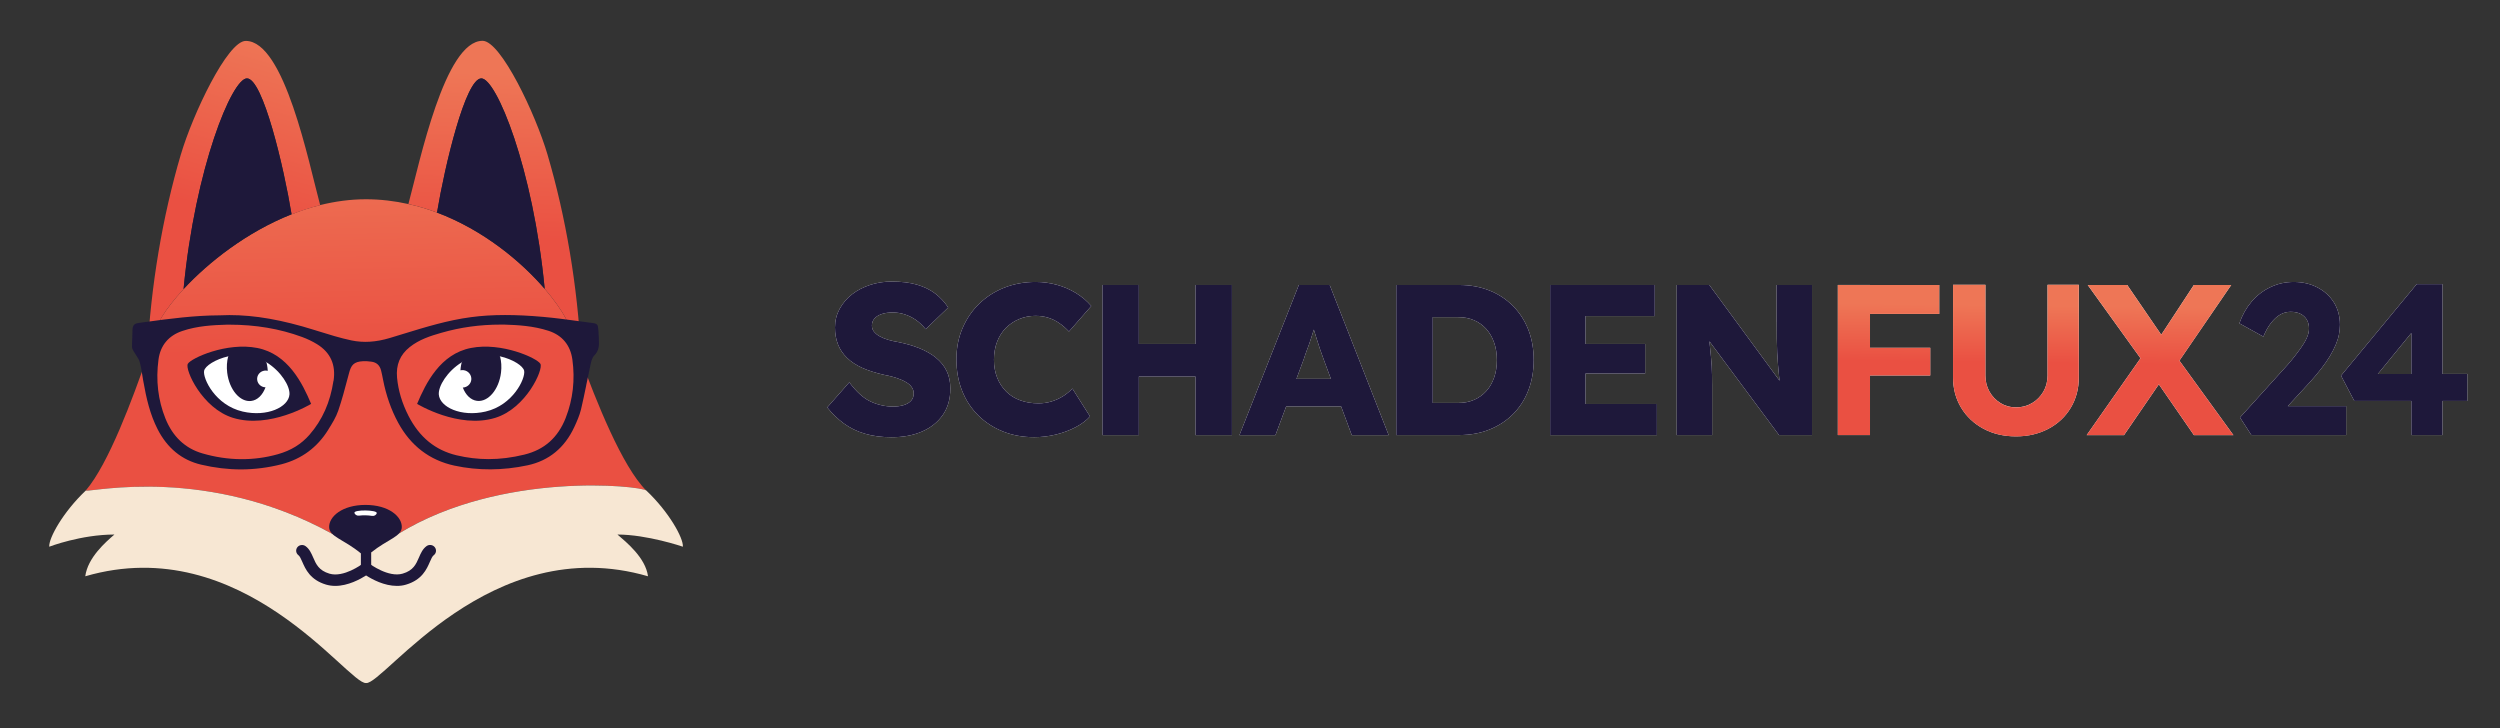 <?xml version="1.0" encoding="UTF-8"?><svg id="uuid-a4efc394-ce4a-413c-a27a-e0c1d92c2d88" xmlns="http://www.w3.org/2000/svg" xmlns:xlink="http://www.w3.org/1999/xlink" viewBox="0 0 480.28 139.89"><rect x="0" y="0" width="480.28" height="139.89" fill="#333333" stroke="none"/><defs><linearGradient id="uuid-f66be6bf-bff8-4941-b69a-1b49a3e9f0ef" x1="391.06" y1="69.71" x2="391.19" y2="58.7" gradientUnits="userSpaceOnUse"><stop offset="0" stop-color="#ea5042"/><stop offset="1" stop-color="#ee7656"/></linearGradient><linearGradient id="uuid-b5ee3ac9-a956-4928-9294-53861305d1e3" x1="70.02" y1="81.34" x2="68.51" y2="14.39" gradientUnits="userSpaceOnUse"><stop offset="0" stop-color="#ea5042"/><stop offset=".21" stop-color="#ea5042"/><stop offset=".83" stop-color="#ee7656"/><stop offset="1" stop-color="#ee7656"/></linearGradient><linearGradient id="uuid-41e9b4ee-b917-4c32-b891-4ba23a9827c8" x1="95.3" y1="46.16" x2="96.38" y2="14.1" gradientUnits="userSpaceOnUse"><stop offset="0" stop-color="#ea5042"/><stop offset="1" stop-color="#ee7656"/></linearGradient><linearGradient id="uuid-5e9442ca-f3d9-44ab-96d3-538ef2f9807d" x1="46.15" y1="41.64" x2="56.77" y2="3.41" gradientUnits="userSpaceOnUse"><stop offset="0" stop-color="#ea5042"/><stop offset=".86" stop-color="#ee7656"/><stop offset="1" stop-color="#ee7656"/></linearGradient></defs><path d="M179.8,68.71c-.89-.71-1.95-1.32-3.17-1.81s-2.59-.89-4.1-1.19c-.66-.11-1.29-.25-1.9-.43-.6-.18-1.14-.4-1.61-.66s-.84-.56-1.11-.89-.41-.73-.41-1.19c0-.52.17-.97.49-1.34.33-.37.79-.66,1.38-.86.59-.21,1.3-.31,2.12-.31s1.57.12,2.33.37c.75.25,1.47.6,2.14,1.07s1.3,1.06,1.87,1.77l4.33-4.16c-.69-1.04-1.52-1.94-2.49-2.68s-2.14-1.31-3.5-1.71c-1.36-.4-2.99-.6-4.88-.6-1.43,0-2.8.21-4.12.64-1.32.43-2.48,1.03-3.48,1.81-1,.78-1.8,1.72-2.39,2.8-.59,1.09-.89,2.27-.89,3.56,0,1.21.19,2.3.58,3.27.38.98.97,1.84,1.75,2.6.78.75,1.76,1.39,2.94,1.92,1.18.52,2.57.96,4.16,1.32.58.11,1.14.24,1.69.39s1.07.33,1.57.54c.49.21.92.43,1.28.68s.64.54.84.87c.21.33.31.7.31,1.11,0,.55-.17,1.01-.5,1.38-.33.37-.8.65-1.4.84-.61.19-1.28.29-2.02.29-1.48,0-2.92-.31-4.31-.95-1.39-.63-2.77-1.87-4.14-3.71l-4.24,4.82c.93,1.18,1.99,2.2,3.17,3.07s2.53,1.53,4.06,1.98c1.52.45,3.23.68,5.13.68,2.2,0,4.14-.36,5.83-1.09,1.69-.73,3.02-1.78,4-3.17.97-1.39,1.46-3.08,1.46-5.09,0-1.29-.24-2.42-.72-3.4-.48-.97-1.17-1.82-2.06-2.53" style="fill:#fff;"/><path d="M193.28,62.97c.73-.73,1.58-1.29,2.55-1.69.97-.4,2.01-.6,3.11-.6.88,0,1.7.12,2.47.37s1.48.6,2.12,1.05c.65.45,1.26.98,1.83,1.59l4.29-4.9c-.82-.96-1.81-1.79-2.94-2.49-1.14-.7-2.37-1.23-3.69-1.59s-2.66-.54-4.04-.54c-2.2,0-4.22.37-6.08,1.11-1.85.74-3.46,1.78-4.82,3.11s-2.42,2.9-3.19,4.72c-.77,1.81-1.15,3.79-1.15,5.93s.36,4.21,1.09,6.03c.73,1.83,1.76,3.41,3.11,4.74,1.34,1.33,2.93,2.36,4.76,3.09,1.83.73,3.82,1.09,5.99,1.09,1.4,0,2.79-.17,4.18-.51,1.39-.34,2.65-.82,3.79-1.42s2.05-1.29,2.74-2.06l-3.38-5.35c-.52.55-1.12,1.04-1.79,1.46-.67.43-1.41.76-2.2,1.01-.8.25-1.64.37-2.51.37-1.29,0-2.46-.19-3.52-.58s-1.96-.95-2.7-1.69c-.74-.74-1.32-1.63-1.73-2.66-.41-1.03-.62-2.18-.62-3.44s.21-2.46.62-3.5c.41-1.04.98-1.93,1.71-2.66" style="fill:#fff;"/><polygon points="229.67 66.08 218.79 66.08 218.79 54.75 211.79 54.75 211.79 83.59 218.79 83.59 218.79 72.34 229.67 72.34 229.67 83.59 236.67 83.59 236.67 54.75 229.67 54.75 229.67 66.08" style="fill:#fff;"/><path d="M249.52,54.75l-11.41,28.84h6.92l2.06-5.52h10.55l2.05,5.52h7.09l-11.33-28.84h-5.93,0ZM249.06,72.79l1.41-3.79c.22-.69.45-1.35.7-2,.25-.64.47-1.29.68-1.94.18-.57.37-1.16.55-1.74.18.57.35,1.15.54,1.74.22.7.44,1.38.66,2.04s.44,1.28.66,1.85l1.42,3.83h-6.63.01Z" style="fill:#fff;"/><path d="M290.67,58.79c-1.28-1.29-2.79-2.29-4.55-2.99-1.76-.7-3.69-1.05-5.81-1.05h-12.07v28.83h12.07c2.11,0,4.05-.35,5.81-1.05,1.76-.7,3.27-1.69,4.55-2.97s2.26-2.8,2.94-4.57c.69-1.77,1.03-3.71,1.03-5.83s-.34-4.05-1.03-5.81-1.67-3.28-2.94-4.57M287.03,72.55c-.36,1.02-.86,1.88-1.5,2.59-.65.72-1.42,1.27-2.33,1.67-.91.4-1.94.6-3.09.6h-4.86v-16.48h4.86c1.15,0,2.18.2,3.09.6.91.4,1.68.95,2.33,1.67.64.72,1.15,1.58,1.5,2.6.36,1.02.54,2.14.54,3.38s-.18,2.36-.54,3.38" style="fill:#fff;"/><polygon points="304.59 71.76 316.05 71.76 316.05 66.08 304.59 66.08 304.59 60.72 317.9 60.72 317.9 54.75 297.8 54.75 297.8 83.59 318.31 83.59 318.31 77.61 304.59 77.61 304.59 71.76" style="fill:#fff;"/><path d="M341.32,61.88c0,1.13,0,2.17.02,3.13.01.96.04,1.85.08,2.68.04.82.1,1.63.16,2.43.07.8.14,1.61.23,2.43.02.19.04.39.07.59l-13.5-18.39h-6.26v28.83h6.8v-9.64c0-.68,0-1.31-.02-1.87-.01-.56-.03-1.13-.06-1.71s-.08-1.22-.15-1.94c-.07-.71-.15-1.53-.25-2.45-.01-.13-.03-.27-.04-.4l13.37,18.01h6.34v-28.83h-6.8v7.13h.01Z" style="fill:#fff;"/><path d="M359.25,54.75h13.3v5.56h-13.3v6.51h11.57v5.31h-11.57v11.45h-6.18v-28.84h6.18ZM393.36,72.13c0,1.15-.27,2.19-.8,3.11-.54.92-1.26,1.66-2.18,2.2-.92.55-1.94.82-3.07.82s-2.09-.27-2.99-.82c-.89-.55-1.6-1.28-2.12-2.2s-.78-1.96-.78-3.11v-17.42h-6.22v17.79c0,2.17.52,4.11,1.56,5.83s2.48,3.06,4.3,4.04c1.83.98,3.91,1.46,6.24,1.46s4.38-.49,6.22-1.46,3.27-2.32,4.3-4.04,1.55-3.66,1.55-5.83v-17.79h-6.01v17.42h0ZM418.68,69.29l9.96-14.54h-7.17l-6.27,9.57-6.54-9.57h-7.58l10.14,14.08-10.34,14.76h7.17l6.69-9.76,6.74,9.76h7.58l-10.37-14.3h-.01Z" style="fill:#fff;"/><path d="M443.76,73.41c.82-.91,1.56-1.78,2.2-2.62.64-.84,1.2-1.63,1.65-2.39.45-.76.82-1.48,1.11-2.16.29-.69.5-1.35.62-1.98.12-.63.19-1.25.19-1.86,0-1.62-.39-3.05-1.15-4.28-.77-1.23-1.83-2.2-3.17-2.9-1.35-.7-2.86-1.05-4.53-1.05s-3.09.33-4.49.99-2.61,1.59-3.63,2.78c-1.02,1.2-1.8,2.59-2.35,4.18l4.61,2.55c.41-1.02.89-1.88,1.44-2.59s1.14-1.26,1.77-1.63c.63-.37,1.3-.55,2.02-.55.77,0,1.41.14,1.93.41s.92.65,1.2,1.13c.27.48.41,1.04.41,1.67,0,.58-.15,1.19-.45,1.85-.3.66-.71,1.34-1.22,2.04-.51.7-1.03,1.38-1.56,2.04-.54.66-1.04,1.24-1.5,1.73l-8.53,9.43,2.18,3.38h18.21v-5.56h-11.2l4.24-4.61h0Z" style="fill:#fff;"/><path d="M469.22,54.58h-4.94l-14.54,17.59,2.55,4.86h10.96v6.55h5.97v-6.55h4.78v-5.19h-4.78v-17.26h0ZM456.81,71.85l6.44-7.88v7.88h-6.44Z" style="fill:#fff;"/><path d="M179.8,68.71c-.89-.71-1.95-1.32-3.17-1.81s-2.59-.89-4.1-1.19c-.66-.11-1.29-.25-1.9-.43-.6-.18-1.14-.4-1.61-.66s-.84-.56-1.11-.89-.41-.73-.41-1.19c0-.52.17-.97.49-1.34.33-.37.79-.66,1.38-.86.59-.21,1.3-.31,2.12-.31s1.57.12,2.33.37c.75.25,1.47.6,2.14,1.07s1.3,1.06,1.87,1.77l4.33-4.16c-.69-1.04-1.52-1.94-2.49-2.68s-2.14-1.31-3.5-1.71c-1.36-.4-2.99-.6-4.88-.6-1.43,0-2.8.21-4.12.64-1.32.43-2.48,1.03-3.48,1.81-1,.78-1.8,1.72-2.39,2.8-.59,1.09-.89,2.27-.89,3.56,0,1.21.19,2.3.58,3.27.38.98.97,1.84,1.75,2.6.78.75,1.76,1.39,2.94,1.92,1.18.52,2.57.96,4.16,1.32.58.11,1.14.24,1.69.39s1.07.33,1.57.54c.49.21.92.43,1.28.68s.64.54.84.87c.21.33.31.7.31,1.11,0,.55-.17,1.01-.5,1.38-.33.37-.8.65-1.4.84-.61.19-1.28.29-2.02.29-1.48,0-2.92-.31-4.31-.95-1.39-.63-2.77-1.87-4.14-3.71l-4.24,4.82c.93,1.18,1.99,2.2,3.17,3.07s2.53,1.53,4.06,1.98c1.52.45,3.23.68,5.13.68,2.2,0,4.14-.36,5.83-1.09,1.69-.73,3.02-1.78,4-3.17.97-1.39,1.46-3.08,1.46-5.09,0-1.29-.24-2.42-.72-3.4-.48-.97-1.17-1.82-2.06-2.53" style="fill:#1e183a;"/><path d="M193.28,62.97c.73-.73,1.58-1.29,2.55-1.69.97-.4,2.01-.6,3.11-.6.88,0,1.7.12,2.47.37s1.48.6,2.12,1.05c.65.45,1.26.98,1.83,1.59l4.29-4.9c-.82-.96-1.81-1.79-2.94-2.49-1.14-.7-2.37-1.23-3.69-1.59s-2.66-.54-4.04-.54c-2.2,0-4.22.37-6.08,1.11-1.85.74-3.46,1.78-4.82,3.11s-2.42,2.9-3.19,4.72c-.77,1.81-1.15,3.79-1.15,5.93s.36,4.21,1.09,6.03c.73,1.83,1.76,3.41,3.11,4.74,1.34,1.33,2.93,2.36,4.76,3.09,1.83.73,3.82,1.09,5.99,1.09,1.4,0,2.79-.17,4.18-.51,1.39-.34,2.65-.82,3.79-1.42s2.05-1.29,2.74-2.06l-3.38-5.35c-.52.55-1.12,1.04-1.79,1.46-.67.43-1.41.76-2.2,1.01-.8.25-1.64.37-2.51.37-1.29,0-2.46-.19-3.52-.58s-1.96-.95-2.7-1.69c-.74-.74-1.32-1.63-1.73-2.66-.41-1.03-.62-2.18-.62-3.44s.21-2.46.62-3.5c.41-1.04.98-1.93,1.71-2.66" style="fill:#1e183a;"/><polygon points="229.67 66.08 218.79 66.08 218.79 54.75 211.79 54.75 211.79 83.59 218.79 83.59 218.79 72.34 229.67 72.34 229.67 83.59 236.67 83.59 236.67 54.75 229.67 54.75 229.67 66.08" style="fill:#1e183a;"/><path d="M249.52,54.75l-11.41,28.84h6.92l2.06-5.52h10.55l2.05,5.52h7.09l-11.33-28.84h-5.93,0ZM249.06,72.79l1.41-3.79c.22-.69.45-1.35.7-2,.25-.64.47-1.29.68-1.94.18-.57.37-1.16.55-1.74.18.57.35,1.15.54,1.74.22.7.44,1.38.66,2.04s.44,1.28.66,1.85l1.42,3.83h-6.63.01Z" style="fill:#1e183a;"/><path d="M290.67,58.79c-1.28-1.29-2.79-2.29-4.55-2.99-1.76-.7-3.69-1.05-5.81-1.05h-12.07v28.83h12.07c2.11,0,4.05-.35,5.81-1.05,1.76-.7,3.27-1.69,4.55-2.97s2.26-2.8,2.94-4.57c.69-1.77,1.03-3.71,1.03-5.83s-.34-4.05-1.03-5.81-1.67-3.28-2.94-4.57M287.03,72.55c-.36,1.02-.86,1.88-1.5,2.59-.65.72-1.42,1.27-2.33,1.67-.91.4-1.94.6-3.09.6h-4.86v-16.48h4.86c1.15,0,2.18.2,3.09.6.91.4,1.68.95,2.33,1.67.64.72,1.15,1.58,1.5,2.6.36,1.02.54,2.14.54,3.38s-.18,2.36-.54,3.38" style="fill:#1e183a;"/><polygon points="304.59 71.76 316.05 71.76 316.05 66.08 304.59 66.08 304.59 60.72 317.9 60.72 317.9 54.75 297.8 54.75 297.8 83.59 318.31 83.59 318.31 77.61 304.59 77.61 304.59 71.76" style="fill:#1e183a;"/><path d="M341.32,61.88c0,1.13,0,2.17.02,3.13.01.96.04,1.85.08,2.68.04.82.1,1.63.16,2.43.07.8.14,1.61.23,2.43.02.19.04.39.07.59l-13.5-18.39h-6.26v28.83h6.8v-9.64c0-.68,0-1.31-.02-1.87-.01-.56-.03-1.13-.06-1.71s-.08-1.22-.15-1.94c-.07-.71-.15-1.53-.25-2.45-.01-.13-.03-.27-.04-.4l13.37,18.01h6.34v-28.83h-6.8v7.13h.01Z" style="fill:#1e183a;"/><path d="M359.25,54.75h-6.18v28.83h6.18v-11.45h11.58v-5.31h-11.58v-6.51h13.3v-5.56h-13.3ZM421.47,54.75l-6.27,9.56-6.54-9.56h-7.58l10.14,14.08-10.34,14.76h7.17l6.69-9.76,6.74,9.76h7.58l-10.37-14.3,9.96-14.54h-7.18ZM393.36,54.71v17.42c0,1.15-.27,2.19-.8,3.11-.54.92-1.26,1.66-2.18,2.21-.92.55-1.94.82-3.07.82s-2.1-.27-2.99-.82c-.89-.55-1.6-1.28-2.12-2.21-.52-.92-.78-1.96-.78-3.11v-17.42h-6.22v17.8c0,2.17.52,4.11,1.56,5.83,1.04,1.72,2.48,3.06,4.3,4.04,1.83.97,3.91,1.46,6.24,1.46s4.38-.49,6.22-1.46c1.84-.97,3.27-2.32,4.3-4.04,1.03-1.72,1.54-3.66,1.54-5.83v-17.8h-6.01.01Z" style="fill:url(#uuid-f66be6bf-bff8-4941-b69a-1b49a3e9f0ef);"/><path d="M443.76,73.41c.82-.91,1.56-1.78,2.2-2.62.64-.84,1.2-1.63,1.65-2.39.45-.76.82-1.48,1.11-2.16.29-.69.5-1.35.62-1.98.12-.63.19-1.25.19-1.86,0-1.62-.39-3.05-1.15-4.28-.77-1.23-1.83-2.2-3.17-2.9-1.35-.7-2.86-1.05-4.53-1.05s-3.09.33-4.49.99-2.61,1.59-3.63,2.78c-1.02,1.2-1.8,2.59-2.35,4.18l4.61,2.55c.41-1.02.89-1.88,1.44-2.59s1.14-1.26,1.77-1.63c.63-.37,1.3-.55,2.02-.55.77,0,1.41.14,1.93.41s.92.65,1.2,1.13c.27.48.41,1.04.41,1.67,0,.58-.15,1.19-.45,1.85-.3.66-.71,1.34-1.22,2.04-.51.7-1.03,1.38-1.56,2.04-.54.66-1.04,1.24-1.5,1.73l-8.53,9.43,2.18,3.38h18.21v-5.56h-11.2l4.24-4.61h0Z" style="fill:#1e183a;"/><path d="M469.22,54.58h-4.94l-14.54,17.59,2.55,4.86h10.96v6.55h5.97v-6.55h4.78v-5.19h-4.78v-17.26h0ZM456.81,71.85l6.44-7.88v7.88h-6.44Z" style="fill:#1e183a;"/><path d="M61.51,39.4c-1.88.47-3.71,1.07-5.49,1.77-8.64,3.41-16.03,9.27-20.75,14.37-1.83,1.98-3.26,3.84-4.21,5.39-.32.44-1.31,3.42-2.73,7.48-2.85,8.16-7.45,20.7-11.87,25.84.26.07,1.64-.15,3.91-.37,7.59-.74,25.08-1.49,43.47,8.69-1.08-.6,6.48,3.91,6.48,3.91,0,0,7.15-4.5,6.35-4.02,19.83-12.08,46.58-9.13,47.5-8.21-4.64-4.58-9.64-17.22-12.69-25.52-1.49-4.06-2.52-7.08-2.81-7.61-.89-1.62-2.25-3.57-4.03-5.63-4.55-5.28-11.79-11.31-20.69-14.65-1.77-.67-3.6-1.22-5.5-1.64-2.62-.59-5.35-.92-8.16-.92-3,0-5.94.41-8.79,1.12h.01Z" style="fill:url(#uuid-b5ee3ac9-a956-4928-9294-53861305d1e3);"/><path d="M118.61,102.69c5.72,0,12.5,2.31,12.58,2.34.12-1.66-2.67-6.67-7.02-10.79-1.08-.92-27.8-3.83-47.58,8.28,1.3-.8-6.41,3.26-6.41,3.26,0,0-7.42-3.81-6.34-3.21-23.85-13.2-46.18-8.03-47.37-8.32-4.35,4.12-7.13,9.12-7.01,10.78.08-.03,6.12-2.34,12.52-2.34-1.67,1.44-5.13,4.43-5.6,8.02,30.26-8.81,50.55,20.87,53.95,20.51,3.4.36,23.9-29.32,54.16-20.51-.47-3.58-4.2-6.58-5.87-8.02" style="fill:#f7e7d3;"/><path d="M78.46,39.2c1.89.42,3.73.97,5.5,1.64,1.52-9.1,5.48-25.78,8.52-25.78,2.87,0,9.94,17.19,12.17,40.43,1.77,2.06,3.14,4.01,4.03,5.63.29.53,1.32,3.55,2.81,7.61.09-.2.15-.44.13-.7-.68-13.06-2.87-26.22-6.45-38.38-2.27-7.69-8.94-21.81-12.46-21.81-7.25,0-12.04,23.15-14.25,31.36Z" style="fill:url(#uuid-41e9b4ee-b917-4c32-b891-4ba23a9827c8);"/><path d="M34.75,29.65c-3.58,12.16-5.77,25.32-6.45,38.38,0,.14,0,.26.03.39,1.42-4.06,2.41-7.04,2.73-7.48.94-1.56,2.38-3.42,4.21-5.39,2.22-23.27,9.3-40.48,12.18-40.48,3.07,0,7.1,17.1,8.57,26.12,1.78-.7,3.62-1.3,5.49-1.77-2.23-8.26-6.86-31.56-14.3-31.56-3.51,0-10.19,14.11-12.46,21.81v-.02Z" style="fill:url(#uuid-5e9442ca-f3d9-44ab-96d3-538ef2f9807d);"/><path d="M56.01,41.17c-1.48-9.02-5.5-26.12-8.57-26.12-2.88,0-9.95,17.21-12.18,40.48,4.72-5.09,12.11-10.95,20.75-14.37" style="fill:#1e183a;"/><path d="M104.64,55.49c-2.23-23.25-9.3-40.43-12.17-40.43-3.03,0-7,16.68-8.52,25.78,8.9,3.34,16.14,9.37,20.69,14.65" style="fill:#1e183a;"/><path d="M115.05,65.19l-.02-.53c-.02-.36-.03-.73-.06-1.09-.1-1.31-.17-1.4-1.38-1.55l-2.46-.33c-2.2-.3-4.47-.61-6.74-.81-2.76-.25-5.17-.36-7.37-.36-2.32,0-4.46.13-6.54.41-4.43.58-8.76,1.91-12.96,3.2-.9.28-1.79.55-2.69.82-2.62.78-5,.93-7.3.45-2.17-.46-4.36-1.14-6.5-1.81l-.61-.19c-6.22-1.95-11.42-2.87-16.35-2.87-.66,0-1.32.02-1.94.05h-.04c-4.68.02-9.42.63-14.28,1.3l-1.19.16c-.61.08-1.17.31-1.17,1.36,0,.49-.02.98-.04,1.42v.11c-.03.56-.06,1.13-.05,1.7,0,.33.17.61.34.89l.11.18c.12.21.26.42.41.65.25.37.5.76.61,1.16.23.83.37,1.67.51,2.57.05.33.1.65.16.98.63,3.61,1.35,6.58,2.77,9.38,1.86,3.65,4.67,5.95,8.35,6.82,2.58.61,5.16.92,7.69.92s5.26-.34,7.81-1c3.82-1,6.83-3.22,8.92-6.59l.1-.17c.69-1.11,1.41-2.26,1.84-3.52.72-2.09,1.29-4.27,1.85-6.38l.23-.86c.4-1.5.88-2.18,2.71-2.27.44-.02.93,0,1.56.09,1.02.13,1.64.7,1.89,1.73.13.55.26,1.11.37,1.73.58,2.99,1.55,5.77,2.9,8.26,2.42,4.45,6.05,7.22,10.8,8.25,4.54.98,9.31.96,14.07-.06,4.1-.88,7.12-3.36,8.98-7.37.49-1.06.99-2.18,1.28-3.36.35-1.46.66-2.97.97-4.47l.04-.23c.21-1.01.42-2.06.65-3.09.04-.17.07-.35.11-.53.16-.78.32-1.58.75-2.01,1.02-1.01.96-2.12.91-3.11M108.69,80.26c-1.5,3.82-4.1,6.13-7.97,7.08-2.37.58-4.62.86-6.87.86-2.05,0-4.11-.25-6.13-.73-4.12-.99-7.14-3.47-9.25-7.59-1.22-2.39-1.96-4.85-2.19-7.31-.23-2.47.56-4.4,2.43-5.89,1.81-1.44,3.92-2.13,6.1-2.75,3.68-1.06,7.41-1.57,11.41-1.57h.66c2.58.08,5.58.24,8.52,1.2,2.6.85,4.18,2.75,4.56,5.5.54,3.89.11,7.66-1.27,11.19M64.06,73.17c-.62,4.12-2.13,7.51-4.6,10.35-1.57,1.8-3.55,3.03-6.08,3.74-4.67,1.32-9.6,1.27-14.5-.16-3.31-.96-5.7-3.22-7.1-6.7-1.42-3.53-1.87-7.34-1.33-11.34.36-2.7,1.94-4.6,4.58-5.48,2.87-.97,5.84-1.13,8.63-1.21h.32c5.14,0,9.73.78,14.06,2.37,1.01.37,1.98.84,2.88,1.39,2.56,1.58,3.63,3.94,3.16,7.03" style="fill:#1e183a;"/><path d="M59.77,77.59c-1.68-3.99-4.44-9.58-10.34-10.74-5.9-1.17-12.75,1.97-13.35,3.05s2.73,8.53,8.67,10.37c7.06,2.18,15.02-2.68,15.02-2.68" style="fill:#1e183a;"/><path d="M46.6,79.06c4.73,1.1,8.83-.86,9.01-3.27.12-1.61-1.62-4.46-4.4-6.18-.96-.61-2.04-1.07-3.21-1.3-1.36-.27-2.81-.17-4.14.14-2.46.56-4.48,1.85-4.65,2.8-.26,1.48,2.15,6.59,7.4,7.81" style="fill:#fff;"/><path d="M50.9,74.4c-.76-.06-1.39-.64-1.49-1.41-.11-.88.53-1.68,1.43-1.79.12-.01.23-.02.34,0,.09,0,.18.02.26.04,0-.18-.03-.37-.05-.56-.04-.36-.11-.72-.2-1.06-.68-1.01-1.94-1.86-3.11-2.09-1.36-.27-3.17.06-4.24.93-.25.95-.33,2.03-.19,3.15.4,3.25,2.46,5.68,4.6,5.42,1.24-.15,2.22-1.17,2.76-2.63h-.13" style="fill:#1e183a;"/><path d="M80.13,77.59c1.68-3.99,4.44-9.58,10.34-10.74,5.9-1.17,12.75,1.97,13.35,3.05s-2.73,8.53-8.67,10.37c-7.06,2.18-15.02-2.68-15.02-2.68" style="fill:#1e183a;"/><path d="M93.31,79.06c-4.73,1.1-8.83-.86-9.01-3.27-.12-1.61,1.62-4.46,4.4-6.18.96-.61,2.04-1.07,3.21-1.3,1.36-.27,2.81-.17,4.14.14,2.46.56,4.48,1.85,4.65,2.8.26,1.48-2.15,6.59-7.4,7.81" style="fill:#fff;"/><path d="M96.05,68.45c-1.06-.87-2.88-1.2-4.24-.93-1.17.23-2.43,1.09-3.11,2.09-.09.34-.16.69-.2,1.06-.02.16-.03.32-.04.48.07-.02.15-.03.22-.04h.36c.94.11,1.61.95,1.5,1.87-.1.8-.76,1.4-1.55,1.47h-.08c.54,1.42,1.52,2.41,2.74,2.56,2.14.26,4.2-2.18,4.6-5.42.14-1.12.06-2.2-.19-3.15" style="fill:#1e183a;"/><path d="M77.19,101.27c.04-2.02-2.48-4.27-6.98-4.27s-7.02,2.26-6.98,4.27c.04,1.86,2.77,2.3,6.1,5.04v3.94h.29v.19h1.4v-.19h.29v-4.12c3.23-2.58,5.84-3.05,5.88-4.86" style="fill:#1e183a;"/><path d="M68.97,99.06c.84-.1,1.69-.08,2.52.05.4.06.79-.16.89-.53.14-.64-4.41-.71-4.29-.06.09.36.48.59.88.54" style="fill:#fff;"/><path d="M83.53,105.13c-.37-.48-1.08-.58-1.58-.22-.75.54-1.11,1.37-1.46,2.18-.56,1.29-1.08,2.51-3.13,3.11-2.74.81-6.29-1.85-6.33-1.87-.41-.32-.99-.32-1.4,0-.15.11-3.62,2.67-6.33,1.88-2.05-.61-2.58-1.82-3.14-3.12-.35-.8-.71-1.63-1.46-2.17-.5-.36-1.21-.26-1.58.22-.37.49-.27,1.17.23,1.54.26.19.48.71.73,1.27.6,1.37,1.5,3.45,4.56,4.36.55.16,1.15.25,1.77.25,2.46,0,4.83-1.31,5.92-2.01,1.16.75,3.48,2.01,5.92,2.01.59,0,1.19-.07,1.77-.25,3.06-.91,3.96-2.98,4.56-4.36.24-.55.47-1.08.73-1.27.5-.36.6-1.05.23-1.54" style="fill:#1e183a;"/></svg>